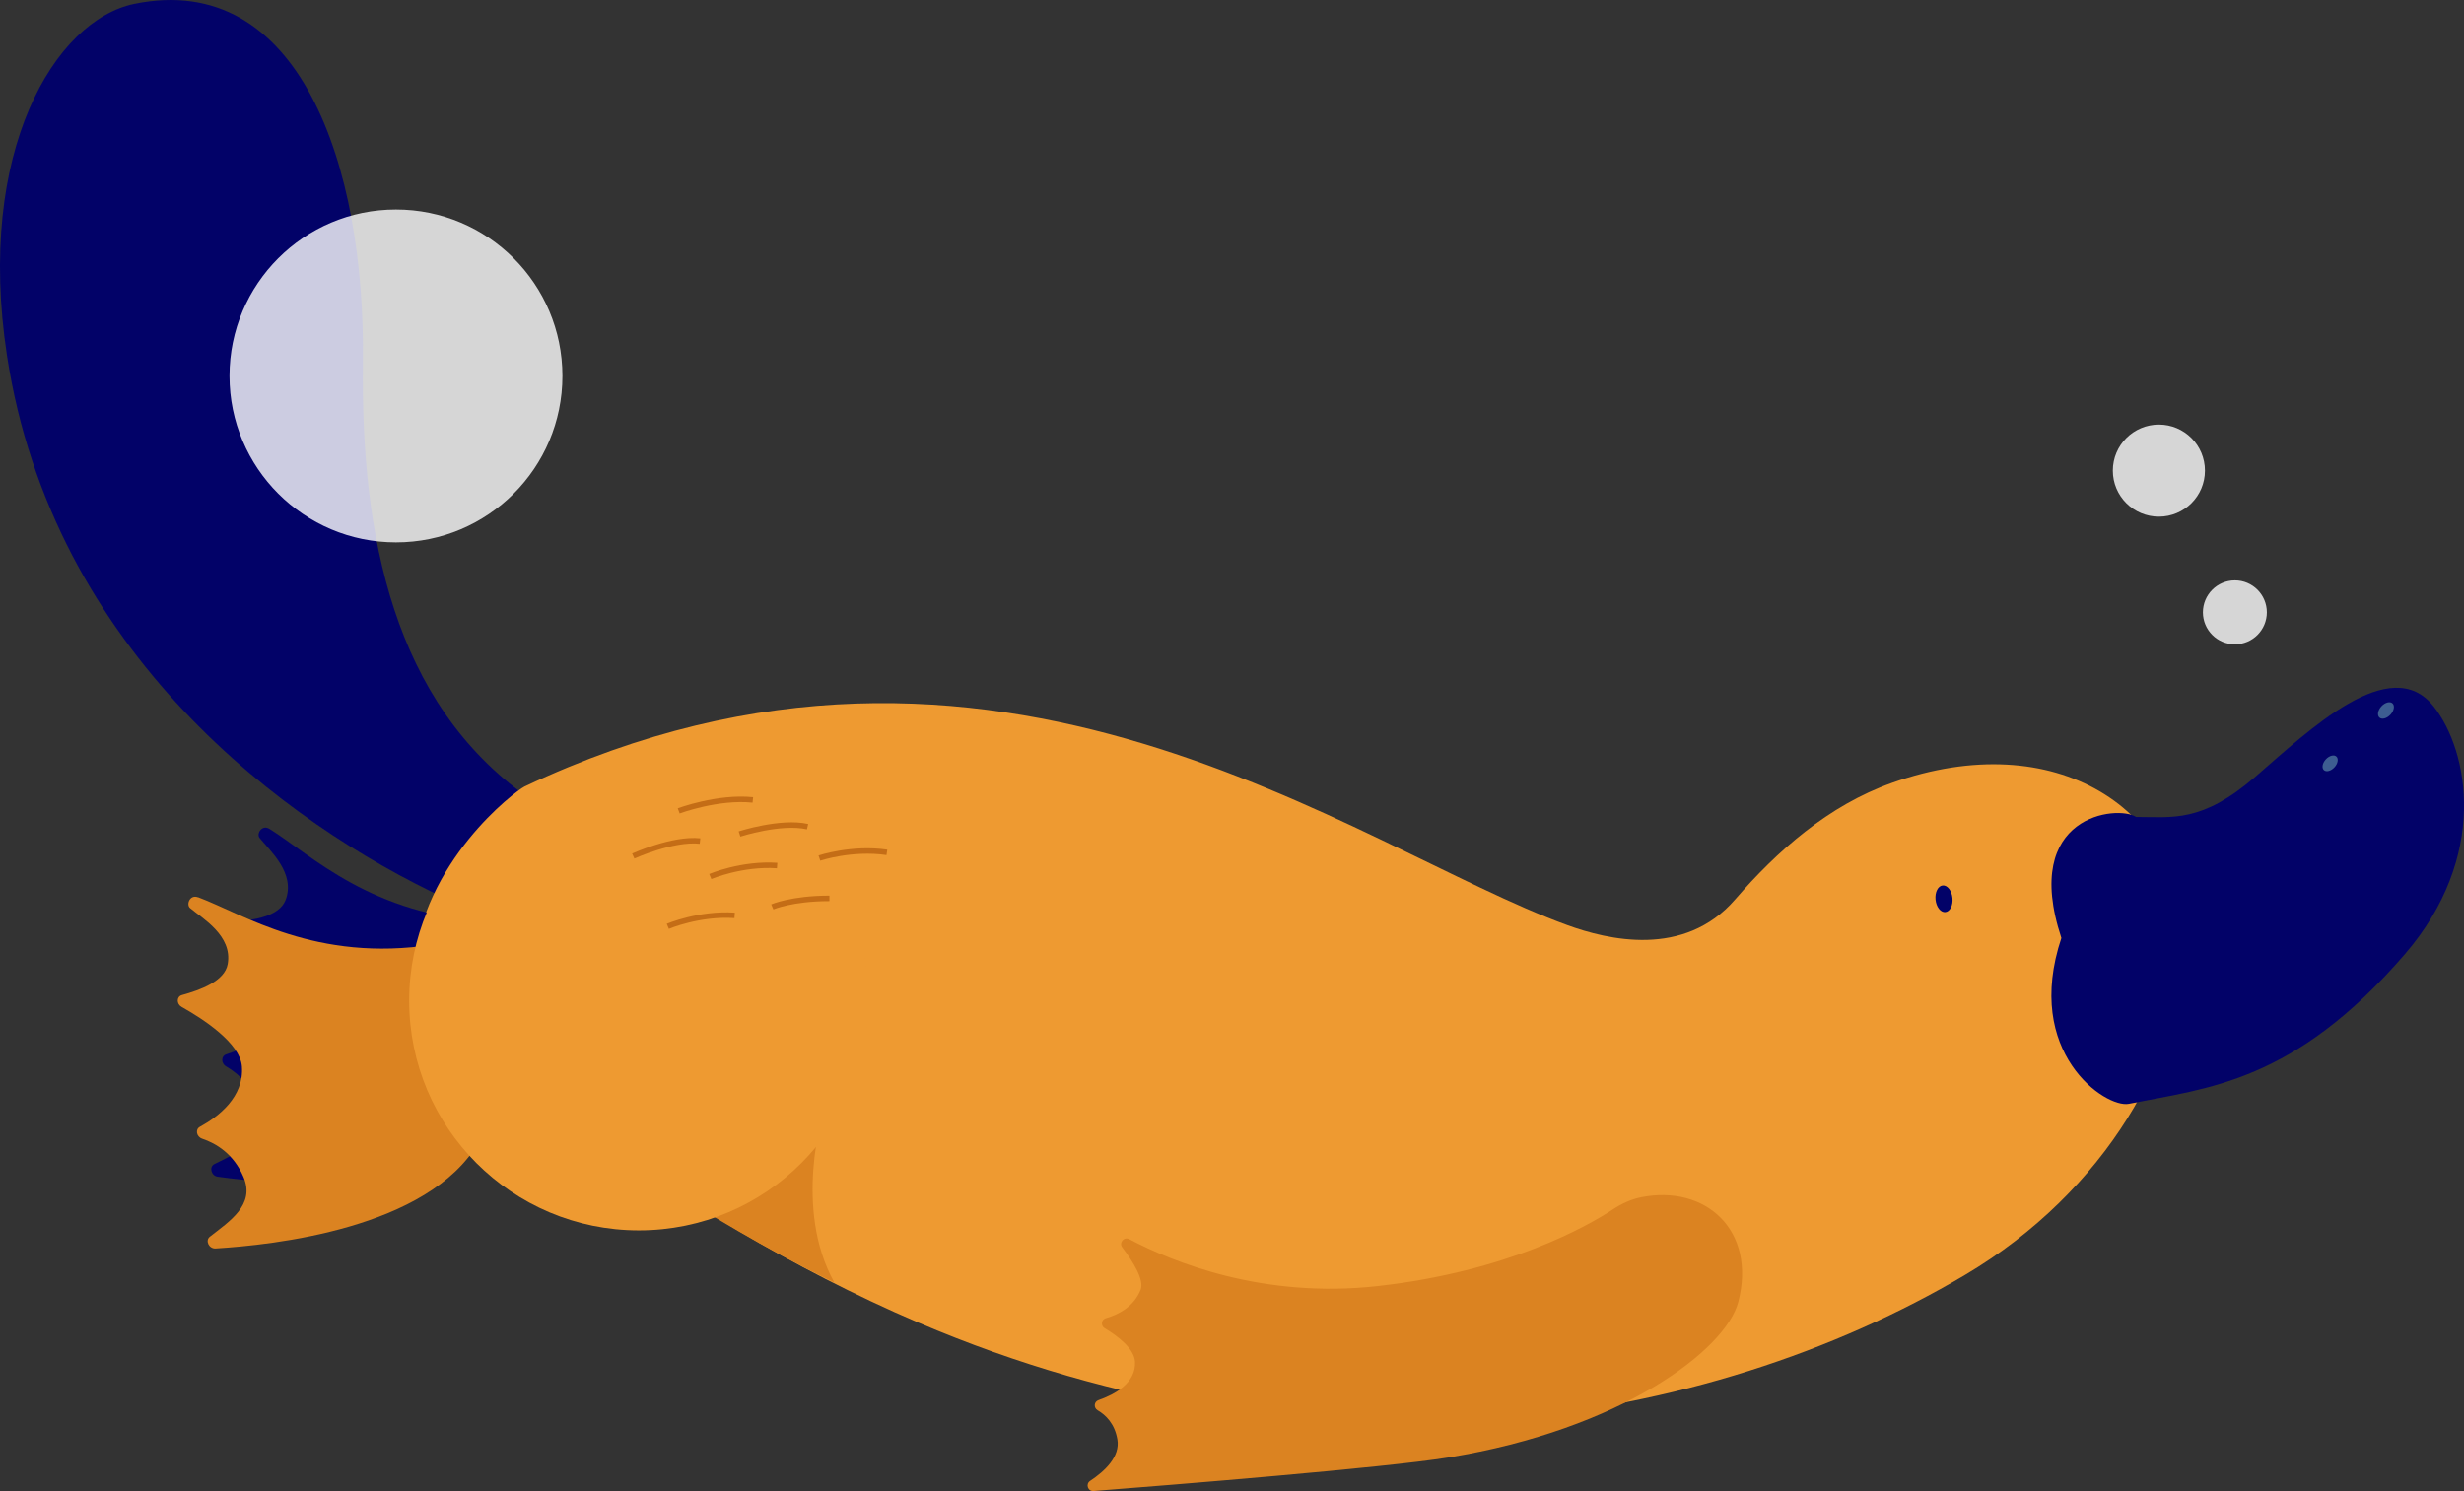 <?xml version="1.0" encoding="UTF-8"?><svg id="Layer_1" xmlns="http://www.w3.org/2000/svg" viewBox="0 0 449.41 271.99"><rect x="0" y="0" width="449.41" height="271.99" fill="#333333" stroke="none"/><defs><style>.cls-1{fill:#020268;}.cls-2{fill:#ee9a31;}.cls-3{fill:#db8321;}.cls-4{fill:#3d5d91;}.cls-5{fill:rgba(255,255,255,.8);}.cls-6{fill:none;stroke:#c46d16;stroke-miterlimit:10;}</style></defs><circle class="cls-5" cx="393.76" cy="85.85" r="8.4"/><circle class="cls-5" cx="407.62" cy="111.7" r="5.83"/><path class="cls-1" d="m81.25,163.88C52.18,150.33,9.55,119.07,1.27,64.84-4.43,27.5,10.06,3.68,24.48.71c30.06-6.19,42.18,29.28,41.72,65.42-.41,31.75,5.63,62,30.1,79.35,0,0-8.02.21-15.05,18.4Z"/><ellipse class="cls-1" cx="363.58" cy="177.66" rx="1.21" ry="2.71" transform="translate(-41.01 169.58) rotate(-24.9)"/><path class="cls-2" d="m345.04,142.82c29.93-10.64,53.37,4.9,53.21,29.26-.14,19.89-13.88,45.12-39.9,60.52-46.94,27.77-117.72,39.9-190.88,8.65-46.27-19.77-83.83-52.4-92.11-64.51,1.66-19.62,18.56-32.37,20.29-33.25,85.8-40.57,151.44,11.17,190.21,25.27,7.32,2.66,21.3,6.06,30.59-4.66,7.71-8.89,16.99-17.15,28.6-21.28Z"/><ellipse class="cls-1" cx="354.57" cy="163.95" rx="1.55" ry="2.44" transform="translate(-14.78 36.74) rotate(-5.81)"/><path class="cls-1" d="m375.97,171.09c-7.43-22.5,10.31-24.28,13.63-22.06,6.65,0,11.97,1.11,21.73-7.32,9.75-8.42,24.63-22.85,32.54-12.85,6.48,8.19,10.03,27.48-5.27,45.22-20.18,23.39-35.91,24.39-50.32,27.27-4.24.85-19.29-9.31-12.3-30.26Z"/><ellipse class="cls-4" cx="425.01" cy="139.27" rx="1.68" ry="1.07" transform="translate(33.85 356.12) rotate(-47.15)"/><ellipse class="cls-4" cx="435.19" cy="129.62" rx="1.76" ry="1.12" transform="translate(44.18 360.5) rotate(-47.15)"/><path class="cls-3" d="m299.29,218.41c-1.81.37-3.51,1.15-5.06,2.17-4.79,3.15-19.23,11.36-42.96,14.02-20.91,2.35-37.41-4.39-45.31-8.56-.95-.5-1.92.63-1.27,1.5,2.06,2.72,4.04,5.99,3.35,7.73-1.26,3.16-4.16,4.57-6.34,5.19-.84.24-.98,1.37-.23,1.82,2.3,1.38,5.4,3.68,5.54,6.1.23,3.91-3.74,6.01-6.66,7.03-.83.29-.91,1.39-.16,1.84,1.5.87,3.12,2.46,3.61,5.31.55,3.16-2.32,5.83-4.97,7.58-.87.57-.42,1.93.62,1.85,13.69-1.07,53.04-4.22,64.78-6.13,31.45-5.12,50.56-19.62,52.82-28.38,3.36-13-5.93-21.46-17.77-19.07Z"/><path class="cls-1" d="m49.15,151.2c7.54,4.68,18.73,15.96,40.36,16.9-.19,8.09,1.99,25.61,1.07,36.96-12.13,13.73-40.7,10.99-50.87,9.59-1.19-.16-1.62-1.79-.61-2.3,4.01-2.03,9.3-4.04,8.16-9.48-.94-4.51-3.71-7-6.01-8.33-.96-.55-.95-1.91.02-2.21,3.67-1.15,9-3.76,9.67-9.3.52-4.24-5.19-9.84-8.65-12.81-.84-.72-.54-2.02.48-2.1,3.52-.25,8.14-.96,9.3-3.9,1.93-4.92-2.91-9.1-4.73-11.38-.61-.76.45-2.48,1.8-1.64Z"/><path class="cls-2" d="m84.66,209.66s7.32,7.98,21.43,12.01c40.24,11.48,68.91-33.95,34.91-58.36l-15.11-10.85-47.22,23.28,5.99,33.92Z"/><path class="cls-3" d="m36.11,163.66c8.31,3.1,21.5,11.97,42.9,8.65,1.4,7.97,6.98,24.72,8.31,36.03-9.2,15.85-37.75,18.77-48,19.4-1.2.07-1.94-1.43-1.05-2.14,3.53-2.78,8.33-5.79,6.14-10.9-1.81-4.24-5.01-6.13-7.53-6.98-1.05-.35-1.31-1.69-.42-2.17,3.37-1.85,8.09-5.45,7.66-11.02-.33-4.26-7.03-8.63-11-10.86-.96-.54-.93-1.88.06-2.15,3.4-.94,7.8-2.54,8.35-5.65.93-5.2-4.64-8.35-6.87-10.23-.74-.63-.04-2.52,1.44-1.96Z"/><path class="cls-3" d="m150.17,202.9s-5.54,17.51,2,31.04c-13.3-6.43-24.83-13.75-24.83-13.75,0,0,17.29-8.42,22.83-17.29Z"/><circle class="cls-2" cx="116.53" cy="182.54" r="41.9"/><path class="cls-6" d="m134.88,152.13s7.54-2.44,12.41-1.33"/><path class="cls-6" d="m115.5,156.16s7.21-3.28,12.18-2.74"/><path class="cls-6" d="m123.79,147.92s7.09-2.66,13.52-2"/><path class="cls-6" d="m129.55,159.89s5.76-2.44,12.19-2"/><path class="cls-6" d="m121.8,168.98s5.76-2.44,12.19-2"/><path class="cls-6" d="m149.45,156.53s5.94-1.98,12.31-1.04"/><path class="cls-6" d="m140.86,165.43s3.55-1.55,10.42-1.55"/><circle class="cls-5" cx="72.22" cy="68.58" r="30.36"/></svg>